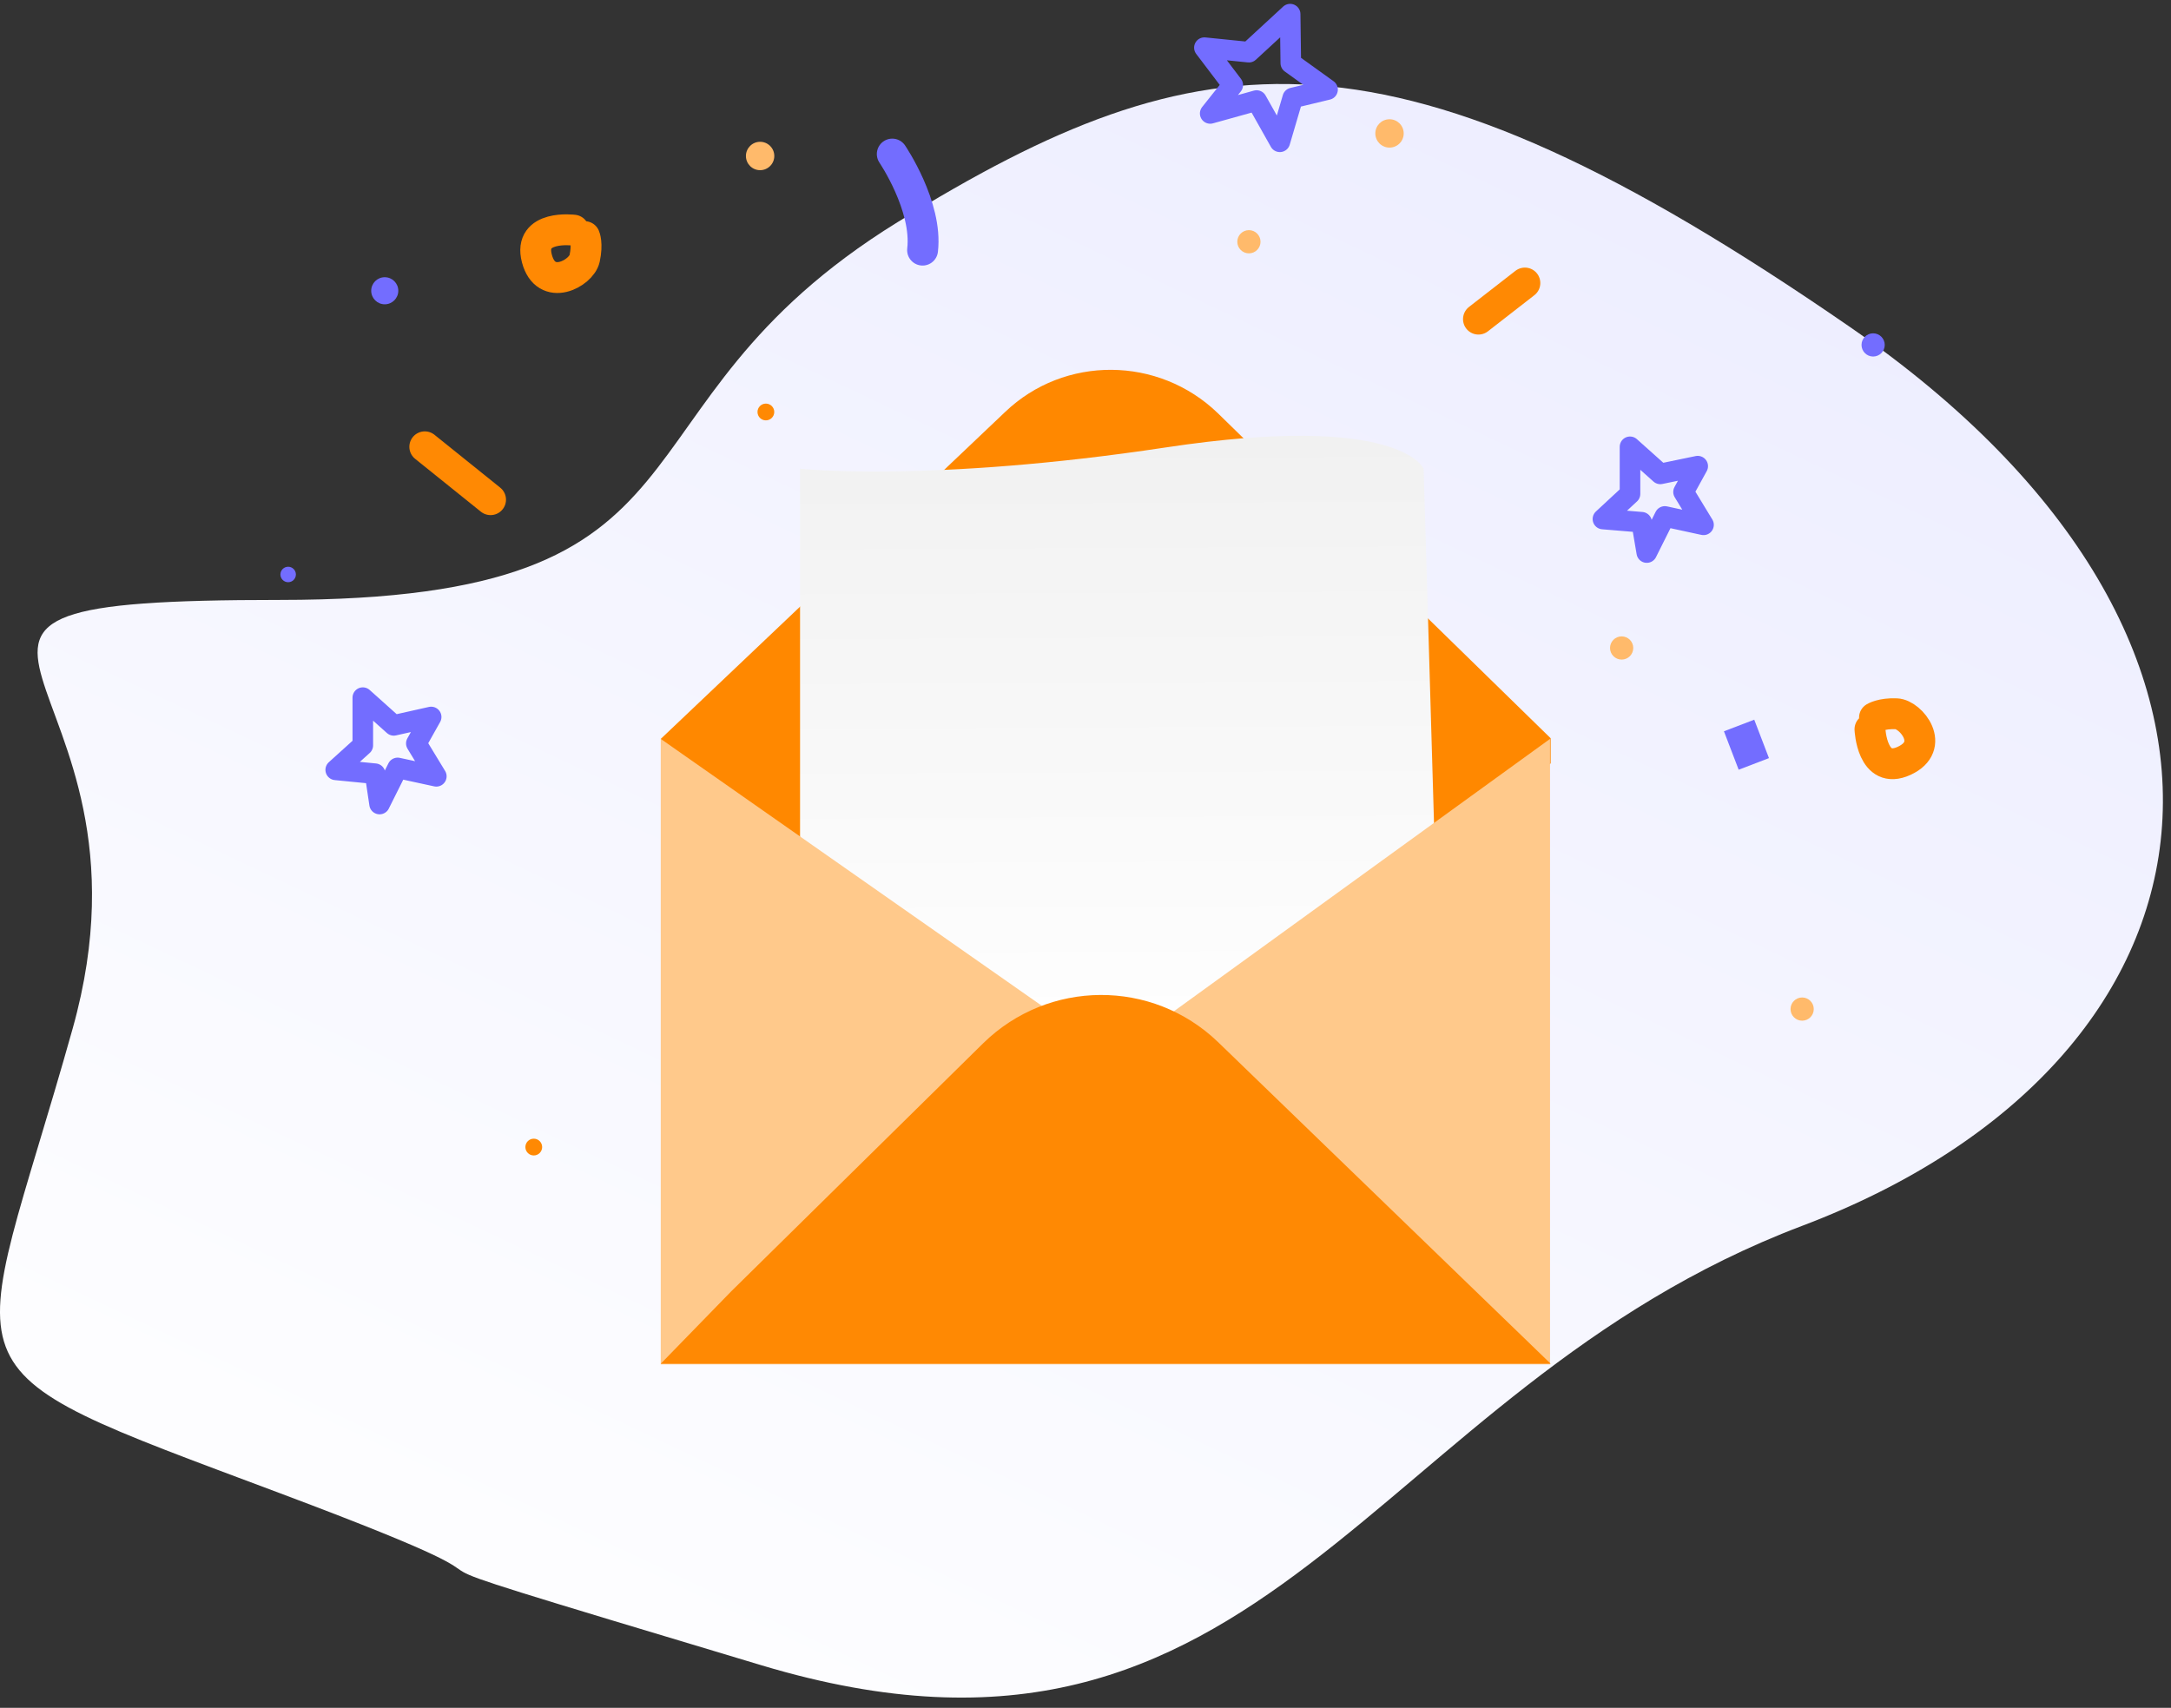<svg width="211" height="166" viewBox="0 0 211 166" fill="none" xmlns="http://www.w3.org/2000/svg">
<rect x="0" y="0" width="211" height="166" fill="#333333" stroke="none"/>
<path fill-rule="evenodd" clip-rule="evenodd" d="M7.063 99.973C16.916 64.84 -17.378 58.312 27.187 58.312C71.753 58.312 57.715 39.822 87.259 21.577C116.804 3.332 135.161 0.971 179.794 31.78C224.427 62.588 217.443 103.139 175.144 119.152C132.845 135.166 123.332 176.666 74.026 161.868C24.719 147.069 61.528 158.016 27.187 145.129C-7.153 132.241 -2.789 135.106 7.063 99.973Z" fill="url(#paint0_linear)"/>
<path d="M65.41 75.58L108.154 102.53L150.71 74.201V71.757L118.37 40.169C112.604 34.591 103.453 34.528 97.687 40.044L64.219 71.82L65.41 75.58Z" fill="#FF8800"/>
<path d="M77.758 45.559V85.859L101.574 109.676H121.066L139.492 84.104L138.364 45.559C138.364 45.559 136.108 40.044 113.294 43.491C90.481 46.938 77.758 45.559 77.758 45.559Z" fill="url(#paint1_linear)"/>
<path d="M35.261 67.809V72.447L32.629 74.828L36.452 75.204L36.891 78.15L38.646 74.64L42.406 75.455L40.463 72.259L41.905 69.689L38.27 70.504L35.261 67.809Z" stroke="#736DFF" stroke-width="2" stroke-miterlimit="10" stroke-linecap="round" stroke-linejoin="round"/>
<path d="M158.421 43.428V48.004L155.789 50.448L159.55 50.761L160.051 53.707L161.806 50.197L165.566 51.012L163.623 47.816L165.002 45.309L161.367 46.061L158.421 43.428Z" stroke="#736DFF" stroke-width="2" stroke-miterlimit="10" stroke-linecap="round" stroke-linejoin="round"/>
<path d="M125.39 1.374L121.379 5.072L117.055 4.633L119.812 8.268L117.619 11.026L122.131 9.772L124.388 13.783L125.641 9.521L129.026 8.707L125.453 6.137L125.39 1.374Z" stroke="#736DFF" stroke-width="2" stroke-miterlimit="10" stroke-linecap="round" stroke-linejoin="round"/>
<path d="M41.285 43.428L47.678 48.568" stroke="#FF8903" stroke-width="3" stroke-miterlimit="10" stroke-linecap="round" stroke-linejoin="round"/>
<path d="M86.719 14.974C86.719 14.974 90.166 20.05 89.665 24.312" stroke="#736DFF" stroke-width="3" stroke-miterlimit="10" stroke-linecap="round" stroke-linejoin="round"/>
<path d="M143.691 31.019L148.204 27.509" stroke="#FF8903" stroke-width="3" stroke-miterlimit="10" stroke-linecap="round" stroke-linejoin="round"/>
<path d="M168.266 72.948L171.211 71.82" stroke="#736DFF" stroke-width="4" stroke-miterlimit="10" stroke-linejoin="round"/>
<path d="M55.753 22.37C55.753 22.37 51.303 21.806 52.181 25.128C53.058 28.449 56.505 26.569 56.819 25.128C57.132 23.686 56.819 22.997 56.819 22.997" stroke="#FF8903" stroke-width="3" stroke-miterlimit="10" stroke-linecap="round" stroke-linejoin="round"/>
<path d="M181.742 70.88C181.742 70.88 181.93 75.392 185.064 73.951C188.198 72.51 185.753 69.438 184.312 69.376C182.87 69.313 182.181 69.752 182.181 69.752" stroke="#FF8903" stroke-width="3" stroke-miterlimit="10" stroke-linecap="round" stroke-linejoin="round"/>
<path d="M37.394 29.577C38.121 29.577 38.711 28.988 38.711 28.261C38.711 27.534 38.121 26.945 37.394 26.945C36.667 26.945 36.078 27.534 36.078 28.261C36.078 28.988 36.667 29.577 37.394 29.577Z" fill="#736DFF"/>
<path d="M28.006 56.59C28.421 56.59 28.758 56.253 28.758 55.838C28.758 55.423 28.421 55.086 28.006 55.086C27.591 55.086 27.254 55.423 27.254 55.838C27.254 56.253 27.591 56.59 28.006 56.59Z" fill="#736DFF"/>
<path d="M74.436 40.859C74.886 40.859 75.251 40.494 75.251 40.044C75.251 39.594 74.886 39.229 74.436 39.229C73.986 39.229 73.621 39.594 73.621 40.044C73.621 40.494 73.986 40.859 74.436 40.859Z" fill="#FF8903"/>
<path d="M51.877 112.308C52.327 112.308 52.692 111.943 52.692 111.493C52.692 111.043 52.327 110.678 51.877 110.678C51.427 110.678 51.062 111.043 51.062 111.493C51.062 111.943 51.427 112.308 51.877 112.308Z" fill="#FF8903"/>
<path d="M73.875 16.541C74.636 16.541 75.254 15.924 75.254 15.162C75.254 14.401 74.636 13.783 73.875 13.783C73.113 13.783 72.496 14.401 72.496 15.162C72.496 15.924 73.113 16.541 73.875 16.541Z" fill="#FFBA6B"/>
<path d="M121.382 24.626C122.005 24.626 122.51 24.121 122.51 23.498C122.51 22.875 122.005 22.37 121.382 22.37C120.759 22.37 120.254 22.875 120.254 23.498C120.254 24.121 120.759 24.626 121.382 24.626Z" fill="#FFBA6B"/>
<path d="M182.05 34.654C182.673 34.654 183.178 34.149 183.178 33.526C183.178 32.903 182.673 32.398 182.05 32.398C181.427 32.398 180.922 32.903 180.922 33.526C180.922 34.149 181.427 34.654 182.05 34.654Z" fill="#736DFF"/>
<path d="M175.152 99.209C175.775 99.209 176.28 98.704 176.28 98.081C176.28 97.458 175.775 96.953 175.152 96.953C174.529 96.953 174.023 97.458 174.023 98.081C174.023 98.704 174.529 99.209 175.152 99.209Z" fill="#FFBA6B"/>
<path d="M157.609 64.111C158.232 64.111 158.737 63.606 158.737 62.983C158.737 62.36 158.232 61.855 157.609 61.855C156.986 61.855 156.48 62.36 156.48 62.983C156.48 63.606 156.986 64.111 157.609 64.111Z" fill="#FFBA6B"/>
<path d="M135.047 14.347C135.808 14.347 136.426 13.73 136.426 12.968C136.426 12.207 135.808 11.59 135.047 11.59C134.285 11.59 133.668 12.207 133.668 12.968C133.668 13.73 134.285 14.347 135.047 14.347Z" fill="#FFBA6B"/>
<path d="M64.219 71.82L108.154 102.593L150.647 71.82V132.615H64.219V71.82Z" fill="#FFC98B"/>
<path d="M71.05 125.533L95.556 101.403C101.886 95.198 111.977 95.135 118.37 101.277L150.71 132.552H64.219L71.05 125.533Z" fill="#FF8903"/>
<defs>
<linearGradient id="paint0_linear" x1="214.324" y1="254.169" x2="366.735" y2="-68.198" gradientUnits="userSpaceOnUse">
<stop stop-color="white"/>
<stop offset="1" stop-color="#DEDFFF"/>
</linearGradient>
<linearGradient id="paint1_linear" x1="108.625" y1="42.358" x2="108.933" y2="103.399" gradientUnits="userSpaceOnUse">
<stop stop-color="#F1F1F1"/>
<stop offset="1" stop-color="white"/>
</linearGradient>
</defs>
</svg>
